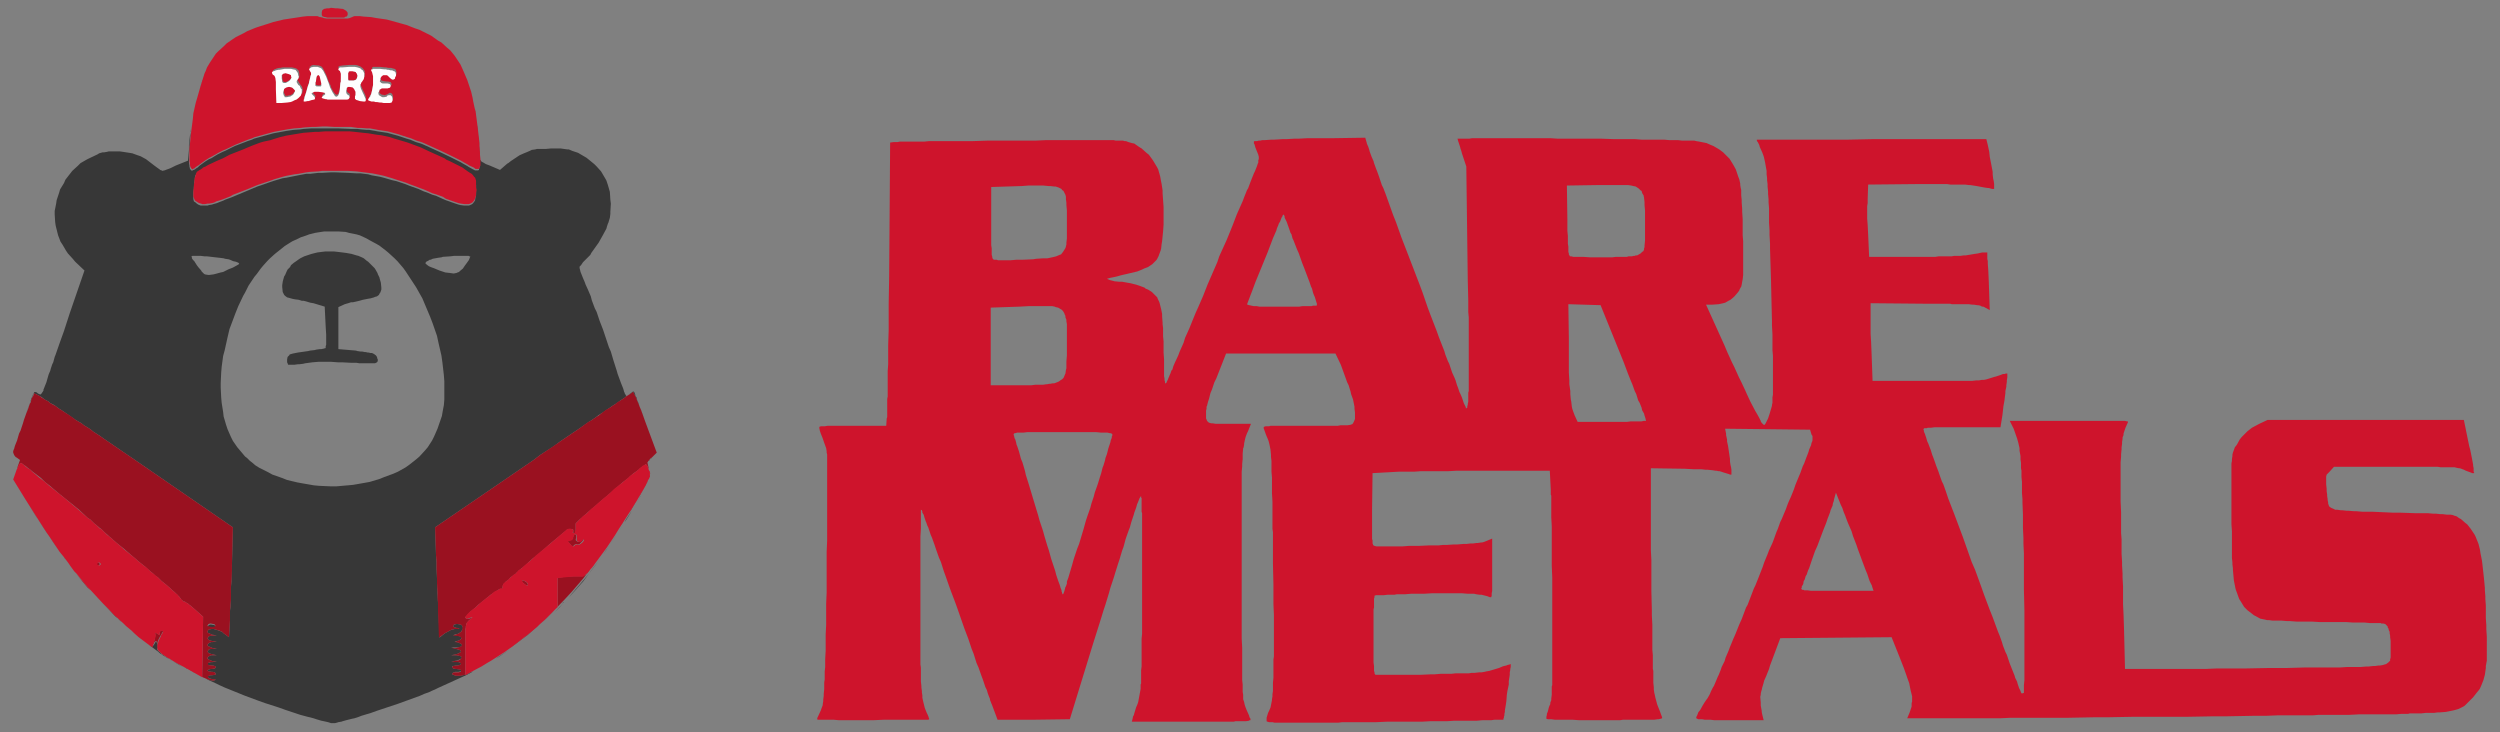 <svg height="150" viewBox="0 0 512 150" width="512" xmlns="http://www.w3.org/2000/svg"><rect x="0" y="0" width="512" height="150" fill="#808080" stroke="none"/><g fill-rule="evenodd"><path d="m97.7 25.7.2 2.1.1.5.1 1v.5l.1 1.3.1.7v.8.1l.2.2v.1l.3.2.2.1.5.3.8.3 2.1.9 1.5-1.3.2-.1.5-.4.3-.2.6-.4.3-.2.6-.4.9-.4.5-.2.7-.3.4-.2.7-.1.4-.1h.9.9l1.1-.1h1.9l1.4.2h.3l.7.3 1.2.4.5.3 1.2.7.5.4 1.1.9.5.5.9 1 1 1.7.1.2.3.9.2.7.2.7.1 1.6.1.8-.1 1.7v.4l-.1.8-.3 1-.1.2-.2.6-.1.4-.7 1.3-.9 1.6-.5.7-1 1.4-.2.4-.5.5-.7.7-.3.3-.4.6-.1.1-.2.2v.3l.1.4.1.4.6 1.5.1.2.2.5.1.3.5 1.1.6 1.4.2.8.6 1.6.4.8.6 1.8.7 1.8 1.2 3.6.4.9.5 1.7.7 2.2.2.7.7 1.9.4 1 .1.3.1.4.1.2.1.3.1.1.1.2.1.1h.1l.3-.2.5-.4.2-.1.2-.2h.2l.1.1.1.3.1.2v.2l.2.3.1.2.1.5.1.2.2.5.2.6.3.7-.3-.7-.1-.3-.3-.6-.1-.3-.2-.6-.1-.2-.2-.4-.1-.1-.1-.3-.1-.2-.1.1-.2.1-.2.1-.3.2-.2.1-.5.3-.2.2-.6.4-.3.2-.7.5-.3.2-.8.5-.4.3-.9.6-.4.3-1 .6-.5.4-1 .7-.5.3-2.3 1.6-1.2.8-2.5 1.7-1.2.9-2.8 1.8-1.3 1-20.2 13.8.2 5.8.1 1.3v.9.4l.1 2 .1 3.1.1 1.9v.4l.1.9v.3l.2 5.6 1.1-.9 1.1-.6.4-.2h.2l.4-.1h.1.6l.2-.1h-.1l-.3-.1h-.2l-.6-.2-.1-.2.1-.2.2-.1.4-.1h.2l.6.1.2.1.1.1.1.2.1.1v.4l-.1.2-.1.1-.2.3-.4.3-.2.1-.3.1h-.2l-.5.2h-.2.1.1.3.2l.8.2.3.1.1.3-.1.2-.3.2-.2.1-.8.2.8.2.6.3.1.2v.1l-.1.2-.7.2h-.3-1.1l1 .3.7.2.3.2v.1l-.1.2-.2.1-.4.2-.3.1-1 .2h1.1l.5.1h.2l.1.1.2.1.1.1v.1l-.2.2-.2.1-.4.2-.4.1-1 .2h1.1l.4.1.3.1.3.2v.1l-.2.1-.2.1-.4.1h-.3l-.6.1-.2.1v.1l.2.3.4.1h.2l.7.1.3.1.1.1v.1l-.1.1h-.1l-.4.1h-.7l-.3.1-.3.2v.1l.1.2h.2l.4.2h.4.6l.9-.2.3-.1.5-.2.3-.2.6-.2-.7.4-1 .5-2.2 1-3.3 1.5-.4.2-.9.4-.4.2-1.1.4-.9.4-2.2.8-2.2.8-4.5 1.5-1.1.4-2 .6-.5.2-.9.3-.5.1-.8.2-.4.1-.7.2-.3.1-.6.1-.3.1-.4.1h-.5-.2-.1l-.6-.2-.9-.2-.5-.1-1-.3-.6-.2-1.2-.3-1.5-.4-3-1-1.4-.5-2.8-.9-1.4-.5-2.7-1-3.7-1.5-.5-.2-1.1-.5-.6-.3-1.3-.6-.7-.3h.2l.2.1.4.1.5.1h.1l.3-.1.1-.1v-.1h-.2-.4l-.7-.2-.2-.2v-.1-.1l.1-.1.4-.1h.3l.6-.1.2-.1v-.1l-.2-.3-.4-.1h-.2l-.6-.1-.3-.1v-.1l.3-.2.4-.1h.2l.6-.1.2-.2v-.1l-.2-.2-.4-.1h-.2l-.7-.1-.2-.1v-.1l.1-.2.6-.2h.3l.9-.1-.9-.1-.7-.3-.2-.1v-.1l-.1-.1v-.1l.3-.3.4-.2h.3.9l-.9-.2-.7-.2-.2-.2-.1-.2.3-.4.4-.1h.3l.9-.1-.9-.1-.7-.3-.2-.1v-.1l-.1-.1v-.1l.3-.3.4-.2h.3l.9-.1-.9-.1-.7-.2-.2-.2-.1-.2.3-.4.4-.1h.3l.9-.1-.9-.1-.7-.3-.2-.1v-.1l-.1-.1v-.1l.1-.2.2-.2h.1l.5-.1h.3l.7.2.3.1.8.3.3.3 1.1.8.2-3.5v-.8-.7-.4l.1-.9v-.4-1-.5l.1-2.1.1-1.1v-2.2l.1-1.1.2-7.8-20.2-13.9-2.5-1.7-1.6-1.1-2.2-1.5-.7-.5-1.4-.9-.6-.5-1.3-.8-.5-.4-1.2-.7-2.9-2-.5-.3-.8-.6-.3-.2-.8-.4-.3-.3-.6-.3-.3-.2-.5-.4-.2-.1-.4-.2-.2-.1-.3-.2h-.1l-.2-.1h-.1l-.1-.1v.1l-.1.2-.1.3-.1.2-.1.4-.1.2-.2.5-.1.3-.5 1.2-.2.7.3-.9.3-.7.3-1 .1-.3.2-.5.2-.5.1-.2.1-.1v-.1h.1.1.2l.4.3.2.1.3.1.1-.1.1-.1.2-.3.2-.3v-.2l.2-.5.4-1 .4-1.4.1-.3.3-.7.1-.4.3-.9.2-.4.3-1.1.2-.5.8-2.3.9-2.5 1.2-3.7 3-8.7-1.9-1.8-.5-.6-1-1.1-.4-.6-.7-1.2-.4-.6-.5-1.3-.5-2-.1-.7-.1-1.6v-.7l.3-1.5.1-.7.5-1.5.2-.7.8-1.3.3-.7 1.4-1.8 1.2-1.1.5-.5 1.4-.8 2.1-1 .3-.2.7-.2h.3l.6-.1.4-.1h.7 1.5l.7.1 1.3.2.6.1 1.1.4.6.2 1.1.6 1.7 1.3.4.3.7.5.1.1.3.1.2.1.3-.1h.1l.5-.2.3-.1.5-.2 1-.5 2.5-1 .2-2.2v-1l.2-1.9.2-.9v-.5l-.1 1.3-.2 2.2v1l-.1.9v1.5l.1.6v.2l.1.4v.1l.2.2.1.1.1.1.3-.2h.1l.2-.1.4-.3.2-.1.4-.4 1.1-.8.8-.5.5-.2.8-.5.5-.3 1-.5.5-.2 2-1 2.1-.8.5-.2.9-.3.4-.2 4-1.1 2.7-.5 1.4-.2 1.4-.1.7-.1 1.5-.1h.8 1.5 3.4l2.4.1h1.4l.7.1 1.2.1h.5l1.2.2.5.1 2 .3 1.1.3 1.1.3.6.2 1.2.4.7.2 1.2.5 1 .3.5.2 2.2 1 1.1.5 2.3 1.1 1 .5 1 .5.5.3.9.5.3.2.9.5.4.2h.1.4.1l.2-.1v-.2l.1-.3.1-.4v-1.8l-.1-.6-.1-1.2v-.7l-.3-2.6-.2-1.4m33.9 59.1.5 1.2-.6-1.5zm-.1-.2-.1-.5v.1zm-99.4 46.9v.1l.1.1.1.1.1.5v.4l-.1.1v.3l.1.2.3.3.2.1.3.4.3.1.5.4.4.2.7.5.2.1-.3-.2-.9-.5-1.1-.7-.6-.5-1.2-.9-.5-.4.2.1.1.1.3.1.1-.1.2-.2.3-.5.1-.2zm3.2 3.9.2.1 1.1.6.6.4.5.2-.7-.3-.5-.3-1-.6zm68.9-2.1-1.9 1.3-.7.4 3.2-2.1zm-60.3-5.2.2.1.1.1v.2.1h-.1l-.3.1h-.2l-.6-.1-.3-.1v-.2l.2-.2.3-.1h.1zm-22.7-4.4 2.5 2.5.6.6.9.9-.2-.2-.3-.4-.9-.7-2.7-2.8-1.3-1.4zm94.4-.3-.3.3.1-.2zm-.9 1.1-1 1 1.7-1.8zm8-9.5-.8 1-1.5 2-.8 1.1-1.6 1.8-.8.9-.6.7.7-.9 2.5-2.9 1.3-1.6 2.2-2.9zm-113-5.8.9 1.3 1.4 2.1-.9-1.3-2.1-3.2-1.5-2.2-2.2-3.6 2.6 4.2zm2.4 3.4 1.1 1.5-.7-1zm1.2 1.8.3.4-.4-.5v-.1zm114.3-6.7-.8 1.3.5-.8zm-1.1 1.7-.3.4.3-.4.2-.4zm-2.3 3.4-.5.8 1-1.5.3-.4zm.8-1.2 1.3-1.9-.4.6zm3.9-5.9-.9 1.4.3-.6 1.2-1.8zm2.3-3.9-.7 1.2.9-1.5zm-64.7-54.3-1.3.2-.6.1-1.2.3-.5.2-1.2.4-.6.3-1.1.5-.5.3-1.1.7-.5.4-1 .8-.5.4-1 .9-.5.5-.9 1-.5.6-.8 1.1-.5.6-.8 1.2-.4.6-.7 1.4-.4.7-1 2.1-.6 1.5-.3.8-.6 1.6-.3.8-.4 1.7-.6 2.7-.3 1.1-.3 2.2-.1 1.2-.1 2.1v1l.1 2 .1 1.1.3 1.9.1.9.5 1.7.3.9.7 1.6.4.8.9 1.3 1.6 1.9.4.3.6.6.4.3.7.6.8.5 1.8.9.9.5 2 .7 1 .4 2.1.5 1.1.2 2.3.4 1.1.1 2.3.1h1.2l2.3-.2 1.1-.1 2.3-.4 1.1-.2 2-.6 1-.4 1.9-.7.9-.4 1.6-.9.7-.5 1.4-1.1.7-.6 1.1-1.2.6-.7.9-1.4.4-.8.7-1.6.9-2.6.1-.6.2-1.1.1-.5.1-1.2v-.6-1.2-.7-1.2l-.1-1.3-.3-2.6-.2-1.4-.6-2.6-.3-1.4-.9-2.6-.5-1.3-1.6-3.8-1.3-2.3-2.1-3.2-.5-.7-1.2-1.4-.6-.6-1.2-1.1-.6-.5-1.3-1-.7-.4-1.3-.7-.7-.4-1.3-.6-.7-.2-1.5-.3-.7-.2-1.5-.1h-2.3zm66.4 47 .2-.1.3-.4.3-.2zm-63.5-42.8 1.6.2 1.1.2 1 .3.4.1.7.3.4.2.6.5.3.2.5.5.3.3.5.5.2.3.4.7.1.3.3.6.1.4.2.7.1 1v.4l-.2.6-.1.1-.1.2-.1.2-.4.3-.4.1-.2.1-.7.2-.6.1-1 .2-.7.2-1.3.3h-.4l-.6.2-.7.2-1.3.6v8.6l3.6.3.3.1.7.1h.3l.5.1h.2l.4.1h.2l.4.1h.3l.4.2.4.3.2.3.1.4.1.2-.1.4-.1.1-.4.2h-.9-.9-.4-1l-.6-.1h-1.1l-1.9-.1h-.8l-1.4-.1h-2-.6l-1.2.1-1.5.2-.4.1-.8.1h-.3l-.7.1h-.3-.5-.3-.2l-.1-.3-.1-.2v-.6l.1-.5.4-.4v-.1l.7-.2 1-.2.7-.1 1.4-.2.4-.1.9-.1.4-.1.7-.1h.3l.5-.1.3-.1h.1v-.2-.2l.1-.3v-2.1l-.1-1.6-.2-4.1-2.3-.7-.6-.1-1.4-.4h-.4l-.6-.2-.8-.1-.5-.1-.7-.2-.4-.1-.4-.3-.2-.2-.3-.6-.1-1v-.4l.1-.7.1-.4.2-.7.2-.3.3-.7.2-.4.5-.5.2-.4.6-.5.3-.2.7-.5.3-.2.8-.4 1.2-.4.3-.1.8-.2.4-.1.8-.1.8-.1h1.8zm-29.9.8-.2.1.1.2v.2l.2.3.3.3.5.8.3.4.6.7.1.2.2.2.3.3.2.1.6.1h.3l.8-.1.4-.1 1.1-.3.5-.1 1.2-.6.3-.1.5-.2.9-.5.2-.1.2-.2-.1-.1-.1-.1-.5-.2-.5-.1-.7-.3-.3-.1-.7-.1-.3-.1-.8-.1-.9-.1-1.7-.2h-.5l-.8-.1h-.4zm55.1 0h-1.5l-.8.1-1.5.1-.3.1-.7.1-1.1.2-.4.2h-.2l-.3.2-.2.1-.2.1-.2.3.2.2.1.1.4.3.2.1.5.2.3.1 1.2.5 1.2.4.9.1.7.1h.2l.5-.1.2-.1.3-.1.2-.2.6-.5.4-.6.3-.4.5-.7.1-.2.1-.3.1-.2v-.1h-.2l-.1-.1h-.5-.3zm-27.9-25.2-1.4.1h-.6l-2.5.2-1.2.2-2.5.5-1.2.3-1.9.5-1.3.3-.7.3-1.6.5-1.3.5-.6.3-2.8 1.2-2.7 1.2-.6.3-1.1.6-.5.2-.5.3-.2.1-.4.2-.1.1-.3.2-.3.2-.3.5-.1.4v.3l-.1.6v.3l-.1.7v.3l-.1.8v1.4l.1.4.1.1.3.2.2.2.3.2.5.2h.2.4.3.5l.3-.1.6-.1.3-.1.7-.2.5-.2.8-.3.4-.2 1.1-.4.5-.2 3.1-1.3 1.9-.8.9-.3 1.7-.6.9-.3 1.7-.5.7-.1 2.5-.5 1.6-.3h.8l1.7-.2h.8l1.7-.1h1l2.6.1 1.7.1h.8l1.6.2.7.2 1.7.3.8.2 1.7.5.9.2 1.8.6 1 .4 1.7.6 1.1.5.6.2 1.2.5.7.2 1.3.6.7.3 1.7.6.9.3.4.1.8.1h.9l.3-.1.4-.2.2-.2.3-.4.1-.2.1-.7.1-.3v-.8-.5-.8l-.1-.5-.2-.6-.1-.3-.3-.3-.2-.2-.5-.4-.3-.2-.7-.4-.4-.3-1.1-.5-.5-.4-.7-.3-.3-.1-.7-.4-.4-.2-2.9-1.4-1.9-.8-.9-.4-1.9-.7-.9-.3-1.8-.5-.8-.2-1.8-.5-1-.1-1.7-.3-1-.1-1.9-.2h-.9l-1.9-.1zm30.6-4.7.1.3v.3l-.1-.6-.1-.5zm.1.7v.1l.2 1.4-.1-.7v-.4zm-56.4-4.8-.2.5.2-.5.2-.6.1-.4zm1.4-3.8-.1.2-.4 1 .1-.2.1-.4zm-.6 1.5-.2.4-.3.8zm.1-.1v-.2l-.1.3zm53.6.2v.2l-.3-.8zm-5.8-7.4.7.5-.6-.4-.8-.5zm.8.5.1.1 1.2 1 .1.1-.3-.2zm1.8 1.4 1 1.2 1.1 1.7.2.3-1.2-1.8-1-1.2-.5-.4zm-3.8-2.9-.2-.1m-85.3 85.2v.1z" fill="#373737"/><path d="m7.1 80.6.2.1h.1l.3.2.2.1.4.2.2.2.5.3.3.2.6.3.3.3.7.4.4.2.8.6.5.3.9.6.5.3 1 .7.5.4 1.2.7.5.4 1.3.8.6.5 1.4.9.7.5 2.2 1.5 1.6 1.1 2.5 1.7 20.2 13.9-.2 7.8v1.1l-.1 2.2-.1 1.1v2.1.5l-.1 1v.4l-.1.9v.4.7.8l-.2 3.5-1.1-.8-.3-.3-.7-.3-.4-.1-.7-.2h-.3l-.5.1h-.1l-.2.2-.1.2v.1l.1.2.2.1.7.3.9.1-.9.1h-.3l-.4.1-.3.4.1.2.2.2.7.2.9.1-.9.1h-.3l-.4.2-.3.3v.1l.1.2.2.1.7.3.9.1-.9.1h-.3l-.4.1-.3.4.1.2.2.2.7.2.9.2h-.9-.3l-.4.2-.3.3v.1l.1.2.2.1.7.3.9.1-.9.1h-.3l-.4.1-.2.1v.2.1l.1.1.7.1h.2l.4.1.2.2v.1l-.2.2-.6.1h-.2l-.4.1-.3.2v.1l.3.1.6.1h.2l.4.1.2.3v.1l-.2.1-.6.1h-.3l-.3.1-.2.1v.1.1l.2.2.7.2h.2.2.2v.1l-.1.1-.3.1h-.1l-.5-.1h-.1l-.3-.1-.2-.1-.3-.1-.2-.1-.5-.2-.1-.1.2-12.3-1.8-1.6-.7-.6-.4-.3-.2-.2-.4-.2-.1-.1-.2-.1h-.2-.1v-.1l-.4-.3-.1-.2-.2-.3-.3-.3-.5-.5-.2-.2-.6-.5-.3-.3-.8-.7-.5-.4-.5-.4-.3-.3-.5-.5-.4-.2-.6-.6-.4-.3-.7-.6-.4-.4-.9-.7-.5-.4-.9-.8-.5-.4-1.6-1.4-1-.8-.5-.4-.8-.7-.3-.3-.3-.2-.1-.1-.2-.2-.1-.1-.7-.6-.6-.6-.4-.3-.7-.6-.4-.3-.8-.8-.5-.3-1.8-1.7-3.1-2.5-1-.8-2-1.7-.9-.7-.8-.8-1.3-1-.3-.2-.7-.6-.3-.2-.6-.5-.2-.1-.4-.3-.1-.1-.2-.1-.2.1-.1.2-.1.2-.3.5-.1.1.6-1.7-.7-.5-.2-.1-.3-.4-.2-.5v-.2-.1l.1-.3.1-.2.1-.4.1-.3.2-.5.2-.5.4-1.4.3-.6.5-1.5.2-.7.5-1.4.3-.7.4-1.2.2-.3.1-.5.1-.3.2-.4.1-.1.1-.3.1-.3m-3.5 15.4-.1.3-.1.3.1-.3zm126.3-15.5v.1l.1.3.1.1.2.4.1.2.2.6.1.2.3.7.1.3.3.7.9 2.5 2.3 6.2-1 1-.3.2-.3.4-.1.1-.2.3v.1l.1.4.2.9.1.2-.4-.8-.1-.2-.1-.1-.1-.1h-.1l-.2.2-.3.2-.2.1-.5.4-.2.2-.7.5-.3.2-.7.6-.4.4-.8.6-.4.3-1.7 1.5-2.6 2.2-.8.7-.8.7-1.2 1-.3.3-.6.5-.3.3-.5.4-.2.2-.4.4-.2.2v1.2.5l-.2.3h-.1l-.2-.1v-.1-.1-.4l-.2-.1h-.1l-.4-.1-.2.1-.4.1-.1.1-3.5 2.9-1.1 1-.6.5-1 .9-.6.4-.9.8-.4.4-.8.7-.3.2-.6.5-.1.2-.2.1-.1.1-.2.2-.2.2-.2.1-.7.5-.3.4-.6.4-.3.4-.1.1-.2.2v.2l-.1.2v.1l.1.3h-.2-.2-.1l-.2.1h-.1l-.6.4-.3.2-.8.5-1.7 1.4-.9.7-.4.4-.8.7-.4.3-.5.6-.4.4-.1.1v.1l.2.2h.4.2l.7-.2-.8.6-.4.5-.1.2v.1l-.1.4v.2l-.1.4v.2.6 1.7 1 5.8h-.1l-.4.1-.4.1h-.7-.4l-.4-.2h-.2l-.1-.2v-.1l.2-.1.1-.1h.2.5.3l.4-.1h.1v-.1-.2-.1l-.4-.1-.6-.1h-.2l-.4-.1-.2-.2v-.1l.2-.2.6-.1h.3l.4-.1.2-.1.1-.1v-.1l-.2-.2-.3-.1h-.4-1.1l1-.3h.4l.4-.2.2-.2.1-.2v-.2l-.2-.1-.3-.1-.5-.1h-1.1l1-.2.3-.1.4-.2.2-.1.1-.2v-.1l-.3-.2-.7-.2-1-.2h1.1l.3-.1.6-.2.2-.2v-.1l-.1-.2-.6-.3-.8-.1.8-.3.2-.1.3-.2.1-.1-.1-.3-.4-.2-.7-.1h-.2l-.3-.1h-.1-.1.2l.4-.1.3-.1.3-.1.2-.1.4-.3.2-.2v-.1l.1-.3v-.5l-.1-.2-.1-.1-.2-.1-.6-.1h-.2l-.5.1-.1.1-.1.2v.1l.1.1.6.2h.2l.3.1h.1v.1h-.2-.6-.2l-.3.1h-.2l-.4.2-1.1.6-1.2.9-.2-5.5v-.4-.9-.4l-.1-.9v-1l-.1-2v-1l-.1-2.1v-.4-1l-.1-1.2-.2-5.8 20.2-13.8 1.3-1 2.7-1.8 1.3-.9 2.5-1.7 1.2-.8 2.2-1.6.6-.3 1-.7.5-.3.9-.7.5-.4.9-.5.4-.3.8-.5.3-.3.7-.4.3-.2.6-.4.2-.2.5-.3.2-.1.3-.2.1-.1.3-.2zm-92 56.2.9.5-.5-.2-.9-.6zm2.1 1.2-.3-.2-.3-.1zm-.6-.4-.6-.3h.2zm-7-4.5.1.2.2.2.1.2-.4-.5-.1-.2v-.2l.1-.1v-.1zm77-4-1.3 1.2-2.7 2-.9.6.4-.3 2.7-2 1.3-1.1.9-.8zm-76 .2.1.1v.1l-.2.3-.2.4-.2.3-.4.8-.2.7v.1l-.1-.3v-.2l-.1-.1h-.1l-.2.1-.3.5-.1.2h-.1l.4-.9.2-1v-.3-.2l-.1-.1.1-.1.2.1.1.1.3.2.2.1h.1v-.1-.1-.2l.1-.3.1-.2h.1zm9.7-1.4-.3.1-.2.3v.1l.3.1.6.1h.2l.4-.1.1-.1v-.1l-.1-.2-.3-.1-.5-.1zm76.5-9.3-2.5 2.9-1.3 1.4-2.5 2.6-1.3 1.3-1.1 1 .8-.8 2.6-2.5v-6l1.8-.2 1.5-.1h1.9l.3-.2.2-.1.4-.4.3-.3.1-.2zm-104.3-1.5.4.6 1.4 1.6 1 1.2.5.6-.6-.6-1-1.2-1.3-1.6zm91.9 2h.2l.4.3.3.2v.1l.1.2v.1l-.2.1-.4-.2-.2-.2-.2-.1-.2-.3-.1-.1.1-.1zm-86.8-3.6.1.1v.1.2h-.1l-.1.1h-.1l-.2-.1-.1-.1v-.1l.1-.2.1-.1h.1zm102.8-1.8-.9 1.2 1.7-2.4zm-5.1-3.9v.4l-.1.6.2.2.1.1.3.1.1-.1.3-.1.2-.1.3-.2.1-.1v.1l-.1.1-.1.2-.1.1-.5.5-.3.1-.4-.1-.2.1-.2.1-.1.1-.1.2h-.2l-.2-.1v-.1l-.2-.2-.1-.1-.3-.3-.1-.2v-.1l.2-.1h.1l.4-.2.2-.2.1-.2.2-.5.2-.2h.1zm9.4-2.4-.3.4.6-1zm5.7-9.7-.1.2-.1.3-.1.2.2-.5v-.1l.1-.3zm-.5 1.2-.3.4-.5.9.4-.8.3-.5.2-.2v-.1zm-.8 1.4-.5.8-.8 1.4-.5.8-.8 1.4-.3.4 1-1.7 1.3-2zm1.4-3.2v.1l-.1-.2zm-104.3 33.7-.4-.3m-23.4-28.4 2.6 4.2 1.8 2.7.9 1.4.7 1-.7-1-.9-1.4-1.8-2.7-2.6-4.2-2.3-3.9" fill="#9a1120"/><path d="m279.9 29.2v.1l.2.5.1.2.2.6.1.4.4 1.1.4.9.1.4.4 1.1.2.5.4 1.1.2.6.4 1.2.3.6.5 1.3.5 1.4 1 2.8.6 1.5 1.1 3.1 1.2 3.1 2.5 6.5.6 1.6 1.1 3.2.6 1.6 1.2 3.1.5 1.4 1.1 2.8.2.7.5 1.3.3.6.4 1.2.2.6.5 1.1.2.5.3 1 .2.5.3.9.2.4.3.7.1.3.2.6.1.3.2.4.1.2.1.2v.2h.1.1v-.1h.1v-.2-.1l.1-.3v-.2l.1-.4v-.2-.6-1.1l.1-.3v-1.4-1.1-9.4-1-2.2l-.1-1.1v-2.4l-.1-4-.3-23.4-.9-2.7-.1-.4-.2-.6-.1-.4-.2-.6-.1-.3-.1-.3-.1-.4h.3.2.2.5 1.2l.6-.1h16l1.5.1h2.9 1.5 3 1.5l2.8.1h1.5 2.7l1.3.1h2.4 2.2l1.1.1h1.8l.8.1h1.1.3.5.3.3l.4.1.6.1 1 .2.5.1.9.4.5.2 1.2.7.8.6 1 1 .3.3.5.8.3.5.5.9.5 1.5.2.5.2.9v.3l.1.6.1.4v.7.4l.1 1v.5l.1 1.3v.6l.1 1.5v2.7.6l.1 1.2v.6 1 1.4.5 2.2.6.6l-.1.9-.1.5-.1.6-.1.4-.3.5-.1.3-.3.4-.6.7-.3.3-.6.5-.4.2-.7.4-.4.1-.9.2-1.4.1h-1.2l3.8 8.4.5 1.2 1 2.2.5 1 .9 2 .5 1 .8 1.7.4.9.7 1.5 1 1.9.3.5.5.9.1.2.2.4v.1l.2.3.1.1.1.1.1.1.1.1h.1.1l.2-.3.1-.2.4-.8.3-.9.5-1.7v-.2l.1-.4v-.2-.6-.3l.1-.6v-1.1-.4-4-1.8-.6l-.1-1.2v-.7-1.6-.9l-.1-1.8v-.9l-.1-4.1-.1-4.4-.2-6.4v-1l-.1-1.8v-.9l-.1-1.6v-.8-1.4-.7l-.1-1.3v-.6l-.1-1.1v-.5l-.1-1v-.5l-.1-.8v-.4l-.1-.8v-.7l-.2-1.1-.1-.6-.2-.9-.1-.4-.3-.8-.5-1.1-.1-.4-.3-.6-.1-.1-.1-.2v-.2h1.3.5 4 1.1 11.8l4.8-.1h23.5l.2.8.1.4.3 1.4.1 1 .2 1 .4 2.1v.5l.1.9.1.4.1.7v.3.4.2.1h-.1-.3l-.7-.2h-.2l-.7-.1-1.6-.3-1.3-.2h-.3l-.8-.1h-.4-1-1.6l-.6-.1h-6.3l-9.9.1-.1 2.9v.9l-.1.6v2.6l.1 1.3.1 2 .2 4.5h13.6l.6-.1h1.2.5 1l.5-.1h.9.4l.7-.1h.4l.6-.1 1.2-.2.7-.1.4-.1.5-.1h.3.4.3v.5.1.5.2l.1.5v.5l.1 1.4.1 2.2.2 5.9-1.3-.7h-.2l-.3-.1-.1-.1-.5-.1h-.2l-.6-.1h-.3l-.8-.1h-.4-1.1-.6-1.4l-.3-.1h-1.3-.9-1.5-1.7l-10.9-.1v4.2 1.4.7l.1 1.6.1 2.4.2 5.6h18.8.4 1.2l.9-.1h.5l.6-.1h.4l.5-.1 1.6-.5.4-.1.6-.2.3-.1.5-.2h.3l.3-.1h.3v.8l-.1.6v.3l-.1.7v.3l-.2.9v.4l-.2 1.6-.2 1.1-.2 1.8-.4 2.5h-12.2-.9-.4l-.7.1h-.2-.5l-.2.1h-.4-.1l-.1.1-.1.1.1.2v.2l.1.3.1.2.2.6.1.3.2.7.2.4.3.8.2.5.3 1 .2.5.4 1.1.2.6.5 1.3.2.6.5 1.4.3.6.5 1.4.5 1.5 1.2 3.1.6 1.6 1.2 3.2.6 1.7 1.2 3.4.7 1.6 1.2 3.3.6 1.7 1.2 3.2.6 1.5 1.1 3 .3.7.5 1.4.2.7.5 1.3.3.6.4 1.2.2.6.4 1 .2.5.4 1 .1.4.4.8.1.4.2.6.1.3.2.4.1.2.1.3.1.2h.1.1l.3-.1v-.2-.2-.2-.6-.4l.1-1v-14.2l-.1-4.2v-2.2-4.3-1l-.1-2.1v-1.1l-.1-2v-.9-1.9l-.1-2.5v-.7l-.1-1.2v-.7-1.1-.5l-.1-1v-.5-.8l-.1-.5v-.8-.3l-.1-.7v-.7l-.2-1.1v-.5l-.2-.9-.1-.4-.2-.7-.7-2-.8-1.6h19.5 1.1 2 .7.3l.4.1h.2v.1.1l-.1.2-.4.9-.1.3-.3.9v.3l-.2.5v.3l-.1.6v.4l-.1.7v.4l-.1 1v.5l-.1 1.2v8l.1 2.2v1.1 2.5.7l.1 1.3v.8 1.4.8l.1 1.6v.7l.1 1.7v.8l.1 1.8v.9 1.9.9l.1 2 .1 3.1.2 8.1h16.5l2.3-.1h1.1 2.4 2.4l5-.1h1.2 2.4l3.5-.1h3.4 1 1.9.9l1.5-.1h.8 1.4.6l1.1-.1h.5l.9-.1h.4l.7-.1h.3l.6-.1.3-.1.4-.1.1-.1.3-.2.1-.1.2-.2.1-.1v-.3l.1-.3v-.7-1.4-1.1-.3l-.1-.7v-.3l-.1-.5v-.3l-.2-.4v-.2l-.2-.3v-.2l-.2-.2-.1-.1-.2-.2-.4-.1h-.4l-.1-.1h-.6-.4-.8-.5l-1-.1h-.5-1.3-.6l-1.4-.1h-.6-1.5-3.3l-1.7-.1h-.8-1.5-.8l-1.3-.1h-.6l-1.2-.1h-.5-.9-.4l-.7-.1h-.4l-.4-.1-.5-.1-.5-.1-.9-.5-.4-.2-.9-.7-.4-.3-.7-.7-.8-1.3-.2-.3-.3-.8-.1-.3-.3-.8-.1-.4-.2-1-.1-.5-.1-1.1-.1-1.1v-.3l-.1-.8v-.4l-.1-.9v-.4-1-.5-1.1-2.5l-.1-1.4v-5.1-1.1-5.6-.5-.2l.1-.5v-.4l.1-.6v-.3l.1-.4.4-1.1.4-.5.6-1.1.4-.5.8-.8.4-.4.9-.7 1.5-.8 1.7-.8h40.2l1.1 5.4.2.7.4 2 .2 1.1v.2l.1.5v.2.3.2l.1.2v.1h-.4l-.2-.1-1.1-.4-.4-.2-.8-.3h-.2l-.5-.1-.4-.1h-.8-.2-.5-1.3l-.7-.1h-4.4-.6-16.2l-1 1.1-.5.5-.1.4v.1 1.5l.1.9v.5l.1.7v.3l.1.6v.2l.1.5v.2l.1.3.1.3.4.3.7.3.1.1h.3.2l.7.1h.3l.9.1h.4l1.1.1h.5l1.2.1h.7 1.3l4.4.2h1.5l2.9.1h.7 1.2.7l1.1.1h.6l.9.1h.5l.8.1h.3.5l.5.1.2.1.4.1.2.1.4.3.4.2.9.8.4.3.7.9.8 1.2.2.4.4 1 .2.5.3 1.2.1.7.3 1.5.1.8.2 1.8.1.9.2 2.1v.5l.1 1.2v.6l.1 1.3v.6 1.4.6l.1 1.5v.8l.1 1.5v4.9l-.2 1.1v.4l-.2 1.4-.3 1.1-.4 1-.3.7-.2.3-.5.6-.7.9-.4.4-.5.5-.3.3-.5.5-.3.2-.6.3-.4.2-.7.2-.4.1-1 .2-.5.1-1.3.1h-.4l-.7.1h-.4-.8-.5l-.9.1h-1.6-.8l-.3.1h-1.4l-1.1.1h-2.6-1.6-.8-1.7-.9l-1.9.1h-3.1-1-2.2l-1.2.1h-2.3-1.2-2.4-1.3l-2.5.1h-2.6l-5.3.1h-2.7l-5.5.1h-2.7-5.5-2.8l-5.4.1h-2.7l-5.2.1h-1.2-2.5-3.6-1.2-3.3l-2.1.1h-1-2-6-1.5-8.6l.5-1.2.3-.9.1-.3v-.7l.1-.3v-1.1l-.2-.8-.1-.4-.2-1-.1-.5-.4-1.1-.2-.6-.5-1.4-.9-2.3-1.6-4-22.8.2-2.1 5.6-.2.7-.4 1-.2.5-.4.9-.1.4-.2.7-.1.3-.1.5-.1.3-.1.5v.2l-.1.4.1 1.2v.6l.2 1.1v.2l.1.5.1.4.2.8h-10.1l-.8-.1h-.3-.6-.3l-.5-.1h-.3-.3-.2l-.2-.1-.2-.1v-.3l.1-.1.2-.5.1-.3.4-.5.5-.9.3-.5.4-.6.3-.4.4-.7.1-.2.2-.5.1-.2.3-.6.2-.3.3-.7.5-1.2.2-.4.4-1 .2-.6.6-1.2.2-.7.6-1.4.3-.8.7-1.7.4-.9.8-2 .5-1.1.9-2.4.3-.5.5-1.3.8-2.1.3-.6.6-1.5.9-2.3.3-.9.7-1.7.3-.8.7-1.5.3-.8.5-1.4.3-.7.5-1.4.3-.6.5-1.2.3-.7.4-1.1.2-.5.5-1.1.2-.5.4-1 .3-.9.7-1.7.3-.7.5-1.4.3-.6.4-1.1.2-.5.3-.8.1-.4.3-.7.1-.2.1-.5.1-.2.1-.3v-.2-.2-.2-.3l-.2-.3-.3-1-8.7-.1-8.7-.1.2 1v.3l.2.9v.4l.2.9.4 2.7v.5l.1.7.1.4.1.6v.3.4.3h-.3l-.2-.1-1-.3-.3-.1-.6-.2h-.2l-.5-.1h-.2l-.6-.1-1-.1h-.4l-.9-.1h-.5-1.1l-1.8-.1-6.9-.1v11.5.8 4.5l.1 2v4.2 2.1l.1 4.1v1l.1 1.9v2.5.7 1.3.6l.1 1.1v.5 1 1.3l.1.4v.8.3.7.6l.1 1v.4l.1.7.1.4.1.5.4 1.5.2.5.4 1 .1.3.3.8v.2l-.3.1-.4.1h-.2l-.7.1h-.2-.5-.8-.3-4.6l-.6.1h-8.4l-1.4-.1h-.6-1.1-.6-.9-.4l-.7-.1h-.4-.3l-.3-.1v-.4l.1-.4v-.2l.2-.5.2-.8.1-.3.2-.4v-.3l.2-.5v-.3l.1-.8v-.2-.6-.9l.1-.3v-1.2-.9-16-2.6-1.3l-.1-2.5v-1.3-2.3-1.2-2.2-1l-.1-1.9v-.5-.9-1.4-.7-.9l-.1-.2v-.5-.5l-.2-3.9h-12.7-1.8-3.6-.9l-1.8.1h-.8-1.7-.8-1.6-.7l-1.4.1h-.6-1.1-1.4l-5.4.3-.1 7.3v6.2l.1.3v.4.2l.1.2v.1l.1.1.2.1.4.1h5.3l1.3-.1h.6 1.4l2.1-.1h.5 1 .5l.9-.1h.8l1.5-.1h.7l1.2-.1h.6l.9-.1h.5l.7-.1h.3l.6-.1h.2l.4-.1.5-.2 1.2-.5v9.8.7.2l-.1.5v.2.3.1l-.1.1v.1h-.3l-.5-.2-1.2-.3h-.4l-.7-.1-.4-.1h-.9-.4l-1.2-.1h-4.6-.5-1l-1.7.1h-.6-1.3-.7l-1.2.1h-.6-1.1l-.5.1h-1-.4l-.8.1h-.4-.6-.3-.3l-.3.1v.2.1l-.1.3v.3.5 1l-.1.4v.8.5.9 3.1 4.3.9.4l.1.7v.3.5.2l.1.3v.2l.1.2.1.1h.3 5.5 1.3 2.1l2.2-.1h.7l1.2-.1h.6 1 .6l.9-.1h1.2.5.6.4l.6-.1h.6l.9-.1h.5l.6-.1.4-.1.6-.1 2-.6.7-.3.3-.1.5-.1.2-.1.4-.1.3-.1v.6l-.1.4v.2l-.1.5v.5l-.2 1.3v.7l-.3 1.4-.1.7-.1 1.3-.1.7-.2 1.2v.3l-.1.4v.3l-.1.3v.2l-.1.2v.2h-.3-.4-1.1l-.7.1h-1.8l-1.1.1h-1.8-.6-1.5-.7l-1.5.1h-.8-1.7-.9l-1.8.1h-1-1.9-1.1-2-1.1l-2.2.1h-1.1-2.3-3.6l-.8.1h-2.2-1.3-2.4-1-5-.5-.7l-.4-.1h-.5-.2l-.3-.1h-.1l-.1-.1v-.7l.3-1 .2-.4.3-.7.1-.5.2-1v-.2l.1-.6v-.4l.1-.7v-.4-.8-.5l.1-1v-.5-1.2-2l.1-.7v-8.4l-.1-2.3v-3.9l-.1-4.3v-.9-1.5-.7-1.4-2l-.1-.7v-1.2-1.2-2.1-1l-.1-1.8v-1-1.5-.7l-.1-1.2v-.7-1-.5l-.1-.8v-.4l-.1-1.1-.1-.5-.1-.5-.2-.8-.2-.5-.3-.7-.5-1.4v-.2l.1-.1.3-.1h.2.5l.3-.1h.8.2 3.7.4 8.7l.5-.1h.4.7.3l.7-.1.2-.1h.1l.2-.2.1-.2.1-.2.2-.5v-.3-1l-.1-.8v-.4l-.2-1-.1-.5-.4-1.1-.1-.5-.4-1.3-.3-.6-.5-1.4-.8-2.2-1.1-2.3h-22.4l-2 5.1-.4.8-.5 1.5-.3.7-.3 1.2-.2.6-.2.8-.1.2v.4l-.1.4v1.2.4l.1.2.1.3.1.1.2.2.2.1.4.1h.3l.6.1h1.2 1.6 4.4l-.6 1.5-.2.4-.3.8-.1.4-.2.9v.2l-.1.6-.1.2-.1 1.1v.7.4l-.1 1v.5l-.1 1.1v2 .6 2.4 1.8 15.1.8 4.8 2.5 4.2l.1 1.9v3.1 1.3.6 1.1.5l.1.9v.4.7.4l.1.6v.2.5.2l.2.6.1.5.2.6.2.5.4.9.1.2.1.4.2.3v.3h-.2l-.1.1-.6.1h-.7-.2-.5-.8l-.3.1h-4.8-.5-15.6l.2-.8v-.1l.1-.3.1-.1.1-.4.4-1.3.1-.2.2-.5.1-.3.5-2.7v-.1-.2-.6l.1-.2v-.5-.3-.5-.3-1.1l.1-.8v-.8-1.8-3.1l.1-1v-2.3-2.3-17.7-.9-1.5l-.1-.3v-1-.6-.6-.3-.3l-.1-.1v-.2-.1l-.1.1-.2.3-.2.5-.2.5-.1.2-.2.7-.1.3-.3.8-.1.4-.3.9-.2.6-.3 1.1-.2.5-.5 1.4-.2.6-.4 1.5-.3.8-.5 1.7-.3.9-.6 1.9-.3 1-.7 2.1-.3 1.1-.7 2.3-.4 1.2-.8 2.6-1.3 4.1-4.8 15.6-7.4.1h-7.4l-1.2-3.2-.1-.2-.1-.3-.1-.2-.1-.5-.1-.2-.3-.8-.2-.7-.3-.6-.5-1.5-.3-.8-.6-1.7-.4-.9-.6-1.9-.4-1-.7-2.1-.8-2.1-1.5-4.3-.4-1.1-.8-2.1-.4-1.1-.7-2-.4-1.1-.6-1.9-.4-.9-.6-1.7-.3-.9-.5-1.4-.3-.7-.4-1.2-.1-.3-.2-.4-.1-.3-.1-.3-.1-.2-.1-.3-.1-.3-.1-.3-.1-.4-.1-.2-.2-.3v-.2l-.1-.3-.2-.1v.4.1 1.2.5 1.7l-.1 1.6v3.7 2.2 16.9 1.4 2l.1.6v1.1.5.9.4l.1.9v.3l.1.7v.3l.1.6v.5l.2.9.1.4.2.8.4 1 .2.4.2.5v.1l.1.2v.1l-.2.1h-1-.7-1.5-.5-5.3l-2.3.1h-7l-1.1-.1h-1.4-.4-1-.3l-.3-.1.1-.2v-.1l.1-.2.6-1.3.1-.3.3-.8v-.2l.1-.6v-.3l.1-.8v-.4l.1-1v-.9-.4l.1-.7v-.3-.9-.4l.1-.9v-.5-1.1l.1-1.8v-.7-1.7-.9l.1-2v-1-2.2-1.1l.1-2.3v-2.4-4.8-1.1l.1-2.3v-3.2-2.7-.8-9.9-.3-.5-.2l-.1-.4v-.3l-.1-.6-.5-1.4-.2-.6-.4-1-.1-.3-.1-.3-.1-.5v-.2-.1h.1l.2-.1h.2.3.3l.6-.1h2.9 2.1 7l.1-1.5.1-.3v-.7-.6-.4-.7-1.3l.1-.5v-1-.5-1.8-1.3-.6l.1-1.4v-.7-1.5-1.6l.1-3.2v-1.7-3.6l.1-5.6.2-27.5.7-.1h.8l.5-.1h1.2.6 1.7 1 .5l1-.1h2.3 1.2 1.3 2.7 1.4l3-.1h6 2.6 1.2l2.2-.1h6.5 1.4 4.1.8 1.1l.4.1h.5.3.5.2l.3.1h.3l.5.2.7.2.5.1 1 .7.5.3 1 .9.5.4.8 1.1.9 1.5.2.4.4 1.4.2 1.1.1.5.2 1.3v.6l.2 2.8v3.6l-.1 1.4-.2 2-.1.6-.1.9-.1.4-.3.8-.1.3-.3.6-.2.3-.5.5-.3.3-.6.4-.3.2-.8.3-.4.2-1 .4-1.7.4-.4.1-.9.2-.4.1-.7.2-.4.1-.5.1-.5.1-.7.2.7.3h.1l.3.1h.1l.3.1 1 .1h.6l1.1.2.6.1 1.2.3.6.2 1.1.4.2.2.5.2.5.3.3.2.5.5.2.2.4.4.1.3.3.6.1.3.2.8.1.4.2 1v.5l.1 1.3v.3l.1.8v.4.9.4l.1 1v1.5.8l.1 1.4v1.8.5.8.3l.1.6v.3l.1.3v.1.2h.1l.2-.1v-.1l.2-.4.1-.2.1-.3.1-.2.2-.5.1-.2.2-.6.2-.2.2-.7.3-.7.7-1.5.3-.8.8-1.8.3-1 .9-2 .4-1 .9-2.2.5-1.1 1-2.3.9-2.3 2-4.6.4-1.2 1-2.2.5-1.1.9-2.2.4-1 .8-2.1.4-.9.8-1.8.3-.8.6-1.5.2-.3.6-1.6.2-.5.4-1 .2-.4.4-1 .2-.6.1-.2v-.5l.1-.2v-.5l-.1-.4-.4-1-.2-.5-.2-.7-.1-.1v-.2-.2l.1-.1h.1.3.1l.4-.1h.3l.4-.1h.5l1.4-.1h.6l1.6-.1h.8l1.7-.1h.9l1.8-.1h.9 1.8 2.6l6.5-.1m-275.1 66.7.1.1.4.3.2.2.5.4.4.2.6.6.4.3.8.7.4.3.9.7.9.8 2 1.6 1 .8 3.1 2.6 1.8 1.6.5.3.8.8.4.3.7.7.4.2.6.6.6.6.2.1.2.2.1.1.3.2.3.3.8.7.5.4 1 .9 1.6 1.3.5.4.9.8.5.4.9.7.4.3.7.7.4.3 1 .8.5.5.3.3.5.4.5.4.8.7.3.3.6.5.2.2.4.3.1.2.3.3.2.3.2.2.3.3v.1h.1.2l.2.1.1.1.4.2.2.2.4.3.7.6 1.8 1.6-.2 12.4-3.7-2.1-.6-.3-1.1-.6-.5-.3-.8-.5-.4-.2-.6-.4-.7-.5-.2-.2-.3-.3-.1-.1-.1-.2-.1-.8.1-.3.2-.7.4-.8.1-.3.2-.3.1-.2.1-.2v-.1l-.1-.1h-.2-.1l-.2.1-.1.4v.3.1h-.1l-.1-.1-.3-.2-.2-.1-.2-.1v.2l.1.2v.3l-.3 1-.4 1.3-2.4-1.8-.4-.3-.9-.8-.5-.5-1.2-1-.5-.5-1.2-1.1-.7-.6-1.2-1.3-1.2-1.2-2.4-2.6-.6-.6-1-1.2-1.3-1.6-.5-.5-.8-1.1-.4-.6-.9-1.2-.9-1.1-1.8-2.7-.9-1.3-1.8-2.8-2.6-4.1-2.4-3.9.6-1.7.1-.3.2-.4.2-.5.1-.2.2-.2.2-.1zm127.9.3.2.2.3.9.2.3v.4.2.5l-.1.1-.1.3-.1.1-.2.4-.1.2-.2.5-.5.9-.5.8-.8 1.4-.5.8-.8 1.3-.9 1.4-1.6 2.5-.8 1.3-1.6 2.4-2.5 3.4-.2.3-.4.5-.2.2-.3.4-.4.5-.2.1-.2.2-.2.2-.3.2h-.6-1.3l-1.5.1-1.8.2v5.9l-2.1 2.1-.5.5-1.1 1-.5.5-1.2 1-1.3 1-2.7 2.1-1.4 1-2.8 1.8-.7.4-1.3.8-1.9 1-1.4.8v-8.6-.6-.3l.1-.4v-.2l.1-.3v-.1l.1-.3.4-.4.8-.7-.8.2-.2.1h-.3l-.2-.2v-.2l.1-.1.3-.4.6-.6.4-.3.8-.6.4-.4.8-.7 1.8-1.4.7-.6.4-.2.6-.3.1-.1.2-.1h.1.2.1v-.3-.1-.2l.1-.1.1-.3.1-.1.4-.3.6-.5.3-.3.7-.6.1-.1.3-.1.3-.4.1-.1.2-.2.6-.4.3-.3.8-.7.4-.3.9-.8.5-.5 1.1-.9.6-.5 1.1-.9 3.4-2.9.2-.2.3-.1h.2.4l.2.1.2.1v.3l-.1.2v.1l.3.1h.1l.1-.3.1-.5v-.2-.5-.5l.2-.2.4-.4.2-.2.5-.5.2-.2.7-.5.3-.3.7-.7.4-.3.8-.7.8-.7 1.8-1.5.8-.8 1.8-1.4 1.2-1 .3-.3.8-.6.3-.2.6-.5.3-.3.4-.3.2-.2.4-.2.2-.1h.1zm79.6-6.7h-1.1-.5l-.8.1h-.4-.6-.3l-.3.1h-.2l-.1.1-.1.1v.1.1l.1.2v.1l.1.4.1.1.2.7.1.5.1.2.2.6.2.6.4 1.5.3.7.5 1.7.2.9.6 1.9.3 1 .6 2 1 3.3.3 1.1.7 2.1.3 1.1.6 2 .3.9.5 1.8.3.9.5 1.5.2.8.4 1.2.3.8.1.3.1.4.1.2.1.3v.2l.1.2v.2l.1.1v.1h.1l.1-.1v-.1l.1-.2.1-.3.2-.8.1-.1.2-.6v-.4l.3-.8.8-2.7.3-1.1.7-2.1.4-1 .6-2 .3-1 .5-1.8.3-.9.6-1.7.2-.8.5-1.5.2-.8.5-1.4.2-.6.4-1.3.2-.6.3-1.2.2-.5.3-1 .1-.5.3-.8.1-.4.2-.8.1-.3.2-.6.1-.3.1-.5.1-.2.1-.3v-.2l.1-.2v-.2-.1l-.1-.1h-.1l-.2-.1h-.2l-.4-.1h-.3-.6-.4l-1-.1h-4.5-.9zm163.6 13.8v.1l-.1.4-.1.2-.1.6-.1.2-.3.7-.1.4-.3.8-.2.5-.3.9-.2.5-.4 1-1.2 3.2-.5 1.1-.7 2-.2.6-.3.9-.2.4-.3.9-.2.3-.2.7-.2.3-.1.6-.1.2-.2.3v.3l-.1.1v.1l.1.1.1.1h.3l.1.1h.5.2l.7.1h3.4.7 8.7l-.3-.9v-.1l-.2-.4-.2-.4-.1-.2-.2-.6-.1-.3-.2-.6-.3-.7-.6-1.6-1-2.7-.3-.9-.7-1.8-.3-1-.7-1.6-.2-.5-.3-.8-.1-.3-.3-.7-.1-.3-.2-.6-.3-.6-1-2.5zm-268.7 16.6v.1l.3.4.1.1.3.2.1.1.2.1h.1l.1-.1v-.1-.2l-.1-.1-.2-.2-.5-.3zm-86.7-3.7-.2.1-.1.2v.1l.1.1.3.1h.1l.1-.1h.1v-.2-.1l-.1-.1-.2-.1zm97.6-5.8-.2.2-.2.5v.2l-.2.3-.5.2h-.2-.1v.1l.1.2.3.3.1.2.2.1.1.1.2.1h.1l.2-.2.1-.1.2-.1h.1.3l.1.1.4-.2.5-.4.1-.2.1-.2v-.1h-.1l-.3.2-.1.2-.4.1h-.1l-.3-.1-.1-.1-.1-.2v-.6-.1-.3l-.2-.2zm203.5-40.1v4.3 1.9.8l.1 1.6v.8l.2 1.4v.6l.1 1.1.1.5.1.9.1.5.2.6.3.8.6 1.3h10.1l.8-.1h.4.7.3.5.3l.4-.1h.2.2.1v-.1l-.1-.3v-.1l-.2-.6-.1-.4-.4-.7-.1-.5-.4-1-.3-.5-.4-1.3-.3-.6-.5-1.4-.3-.7-.6-1.5-.9-2.4-4.7-11.6-6.6-.2zm-109.7-6.6h-1l-1.8.1-5.9.2v15.9h8.3l.8-.1h1.3.3l.6-.1h.2l.5-.1h.2l.5-.1h.3l.3-.1.5-.2.2-.1.4-.3.2-.1.3-.3.1-.2.2-.5.1-.2.1-.7.1-.4v-.9-.5l.1-1.2v-5.4-.7-.3l-.1-.6v-.3l-.2-.5v-.3l-.2-.4v-.1l-.3-.5-.3-.3-.2-.1-.5-.3-.5-.1-.2-.1-.5-.1h-.3-.7zm51.2-18.7-.1.1-.1.3-.1.1-.2.5-.1.3-.3.5-.1.3-.3.7-.1.4-.7 1.6-1.1 2.9-2.5 6.1-.7 1.9-.2.5-.3.8-.5 1.3.1.1.3.1h.1l.4.1.5.1h.1.3.2l.5.1h1.7.6 3.7.7 1.5l.6-.1h1.2.7l.3-.1h.3.2.2l.1-.1v-.2-.1l-.1-.3-.3-1-.3-.7-.1-.3-.2-.8-.2-.4-.3-.9-1.1-2.9-.4-1-.7-2-.4-.9-.7-1.8-.2-.4-.2-.8-.2-.3-.2-.6-.1-.3-.5-1.4-.4-.8v-.2l-.1-.3-.2-.2zm-51-6h-1.2l-1.3.1-6.3.2v11.9l.1.7v.4.6.3l.1.3v.2l.1.2v.1l.1.1.2.1h.1.1.3l.3.1h2.6l1.1-.1h1.2l2.3-.1.6-.1 1.5-.1h.8l.5-.1.9-.2.4-.1.7-.3.3-.1.4-.5.5-.8.1-.3v-.1l.1-.3v-.4l.1-.9v-.5-1.1-4.1l-.1-1.1v-.5l-.1-.7v-.3-.2l-.1-.4-.1-.2-.2-.4-.1-.2-.3-.2-.1-.2-.6-.3-.6-.2h-.3l-.8-.1h-.4l-1-.1h-.6zm115.6-.1-6.5.1.1 7.1v.6 1.1.5l.1 1v.4.8.4l.1.6v.3.5.3l.1.3v.2l.1.2.1.1v.1h.2.1l.4.1h.2.4.3.5.6l1.4.1h4.6l.8-.1h1.4.8l.3-.1h.5.2l.4-.1h.2l.2-.1h.3l.7-.4.1-.1.2-.2.3-.2v-.1l.1-.2v-.2l.1-.3v-.3l.1-1v-.5-1.2-2.6-1.3-.6l-.1-1.1v-.6l-.1-.9-.1-.5-.2-.3-.1-.2-.1-.4-.2-.1-.4-.4-.6-.4-.5-.1-.4-.1-.7-.1h-.5-1zm-255.8-11 1 .1 1.8.2 1 .1 1.8.3.9.1 1.8.4.9.3 1.7.5 1 .3 2.7 1 1.9.9 2.9 1.3.4.3.7.3.4.2.6.3.6.3 1 .5.4.3.7.5.3.2.5.3.2.2.3.4.2.2.2.6v.5.9l.1.5-.1.7v.4l-.2.6-.1.3-.3.4-.2.2-.4.2-.3.1h-.5-.4l-.7-.1-.5-.1-.9-.3-1.7-.6-.6-.4-1.4-.5-.7-.2-1.1-.5-.7-.3-1.1-.4-.5-.2-1.1-.4-1-.4-1.9-.6-.9-.3-1.7-.5-.9-.2-1.5-.3-.8-.1-1.6-.2-.8-.1-1.7-.1h-2.6-.9-1.8l-.8.1-1.7.1-.8.1-1.6.3-.8.1-1.6.3-.8.2-1.7.5-.8.3-1.8.6-.9.3-1.9.8-3.1 1.2-.5.3-1 .4-.5.2-.9.3-.4.1-.6.3-.4.1-.6.1h-.3l-.5.1h-.6l-.2-.1-.4-.1-.2-.1-.3-.2-.2-.1-.2-.2-.1-.2-.1-.3-.1-.2v-1.2l.1-.8v-.4l.1-.6v-.4l.1-.5.1-.3.1-.4.2-.5.3-.2.3-.2.2-.1.3-.2.2-.2.5-.2.5-.3 1.7-.8 1.4-.6 1.3-.7 2.8-1.1.7-.3 1.2-.5 1.6-.6.7-.2 1.4-.3.6-.2 1.3-.4 1.2-.3 2.4-.4 1.2-.2 2.5-.2h.7l1.3-.1h2.1 1zm-6.6-23.6.5.2h.1l.5.1.2.1.6.1h.6 2.1 1.3.3l.4-.1.5-.2.2-.1.3-.1h.2.6.3l.8.1 1.5.1 1.1.2 2.1.3 1.1.3 2.9.8 1.8.7.9.3 1.6.8.8.4 1.4 1 .7.4 1.2 1.1.6.5.9 1.1 1.2 1.8.5 1.1.9 2.1.2.6.4 1.2.2.6.3 1.3.1.6.3 1.4.2.7.2 1.5.1.8.2 1.6.3 2.6v.7l.1 1.2v.5l.1.9v.4.6.3l-.2.4v.2l-.2.1h-.2-.3-.1l-.4-.3-.9-.4-.3-.2-.9-.5-.5-.3-1-.5-1-.5-2.3-1.1-1.1-.5-2.2-1-.5-.2-1-.3-1.2-.5-.7-.2-1.2-.4-.6-.2-1.1-.3-1.1-.3-2-.3-.5-.1-1.1-.2h-.6l-1.2-.1h-.7l-1.4-.2h-2.4-.9l-1.7-.1h-.8l-1.6.1h-.7l-1.5.1-.7.1-1.4.1-1.4.2-2.7.5-4 1.1-.4.2-.9.3-.5.2-2 .8-2.1 1-.5.2-1 .5-.5.3-.9.5-.4.2-.8.5-1.1.8-.4.3-.2.1-.4.3-.2.2h-.1l-.3.2-.1-.1-.1-.1-.2-.3-.1-.4v-.2l-.1-.6v-2.5l.1-1 .2-2.1.4-3.1.1-1.1.5-2.2.3-1 .6-2.1.3-1 .6-1.9.2-.4.3-.8.6-1 .4-.6.8-1.2.5-.5 1.1-1 .6-.6 1.3-.9.6-.4 1.6-.8.7-.4 1.7-.7.9-.3 1.9-.6.9-.3 2.1-.5 3.3-.5.6-.1 1-.1h.4.8.3zm-6.6 10.5h-.5l-.5.1h-.2l-.5.1-.2.1-.3.1-.1.1-.2.1v.1l.1.3.2.2h.1l.1.3.1.3.1.8v.4l.1.7v.5 2.7h1.1l1.2-.1.7-.1.3-.1.6-.2.2-.2.5-.3.2-.2.3-.3.1-.2.1-.5v-.1l-.1-.5-.1-.2-.3-.4-.2-.3-.3-.5-.1-.1v-.1-.1h.1l.3-.4v-.5-.2l-.1-.5-.1-.2-.3-.3-.2-.1-.4-.1-.4-.1h-.3zm18.4-.1h-.3-.1l-.1.1h-.1v.1.3l.1.2.1.4.1.3v1.3.5l-.2 1.1-.1.5-.1.4v.2l-.2.3-.3.5v.2h.1l.2.2h.3l.3.1h.2l.4.1h.2l.7.1h.2l.5.1h.2.5.4.1l.4-.2.1-.1.1-.3v-.2l-.1-.5-.2-.3h-.1l-.2-.1h-.1l-.3.2-.2.1-.5.2-.4-.1h-.2l-.3-.2-.1-.1-.1-.1v-.2-.4l.1-.3.2-.2.1-.1.2-.1h.2.3.7l.3-.1.1-.1h.2l.1-.2v-.1l-.1-.2-.1-.2h-.1l-.4-.1h-.3l-.7-.1-.3-.1h-.1l-.1-.2v-.5-.2l.4-.4.3-.2h.6l.2.1.3.2.2.2.4.4h.3l.1-.1.2-.2.1-.1.1-.4v-.3l-.1-.4-.1-.2-.2-.1-.4-.1-.3-.1h-.3-.3l-.4-.1h-.3l-.9-.1h-.4-.5zm-5.3-.4-1.3.1-.6.1-.2.1-.1.1v.1.1l.1.1.1.1.1.1.2.2.1.3v1l-.1.6v.4l-.2 1.2-.1.7-.1.2-.1.4-.1.1-.2.1h-.1l-.2-.1-.1-.1-.3-.4-.5-.9-.1-.4-.4-.8-.2-.6-.3-.8-.2-.4-.1-.2-.3-.6-.1-.2-.3-.3-.5-.2h-.2l-.9-.1-.4.1-.1.1-.3.2v.1l.1.2.1.2.2.3v.6l-.2.5-.1.4-.1.4v.2l-.2.5-.1.3-.3 1.1-.2.6-.1.3-.2.5v.1l-.1.3h.1.8.2l.6-.2h.2l.2-.1h.1l.1-.1h.1v-.3l-.2-.2-.1-.1-.3-.4v-.2-.1l.2-.1h.2l.5-.1h.4l.8.1.3.1.1.1.2.1-.1.1-.1.2-.2.1-.2.2-.1.1v.1l.1.1.2.1h.1l.3.1h.1l.4.1h.2.5 2.4.6l.2-.1h.4l.1-.1.1-.2v-.1l-.1-.3-.1-.1h-.1l-.3-.3-.1-.3v-.3l.1-.4v-.2h.1l.1-.2h.1.2.1l.6.1.3.3.1.2.2.4v.2.5.2l-.1.4.1.2.2.2h.1l.3.1.2.1.9.1h.3v-.1l.1-.2-.1-.2v-.2l-.3-.7-.2-.4-.4-.9-.2-.4v-.4l.1-.1.1-.3.2-.1.4-.6.1-.5v-.7l-.1-.2-.3-.4-.1-.1-.4-.3-.3-.1-.2-.1-.5-.1h-.3-.6zm-12.1 4.2.4.1.2.1.3.4.1.1.1.1v.2l-.1.1-.1.2-.1.1-.2.3-.5.3h-.2l-.4.1h-.5v-.1l-.2-.4-.1-.4v-.2l.2-.6.3-.3.2-.1.4-.1zm5.9-2.4h.1l.1.2v.1l.1.1.2.9.1.4v.4l-.1.1-.1.1h-.1l-.2.1h-.2l-.4-.1h-.2v-.1-.2-.1-.4l.1-.2.1-.7.2-.3v-.2l.1-.1h.1zm-6-.1.3.2.1.1.1.4-.1.2-.2.3-.2.2-.5.3-.2.1h-.3-.1l-.3-.2v-.2l-.1-.5v-.3-.4l.1-.2.2-.1h.1l.3-.1h.1zm12.9-.5.5.2h.2l.1.1.1.2v.1l.1.2v.5l-.1.1-.1.2v.1l-.2.1-.1.1-.3.1h-.9l-.1-.1-.1-.2v-.1-.4-.8l.1-.2v-.1l.2-.1zm-3.5-12.8h.4l.8.1h.2l.3.1.3.2.2.1.3.4v.5l-.1.1-.1.2h-.2l-.3.2h-.1-.5-1.7-1-.2l-.4-.1h-.1l-.3-.1h-.1l-.2-.3v-.1-.5l.1-.4.4-.3h.1l.5-.1h.4l.4-.1z" fill="#ce142c"/><path d="m56.5 18.3v-.4-.8-.3l-.1-.8-.1-.3-.2-.3h-.1l-.2-.2-.1-.3v-.1l.2-.2h.1l.3-.1.2-.1.5-.1h.2l1.1-.2h1.3l.4.1.5.1.1.1.3.4.1.2.1.5.1.2-.1.4-.3.4v.2h-.1l.1.2.3.5.3.2.2.5.2.2v.4.2l-.1.4-.1.3-.3.3-.2.2-.4.3-.3.1-.6.3-.3.1-.7.1-1.2.1h-1zm3.6 1 .1-.2.1-.2.1-.1v-.3l-.2-.2-.3-.3-.2-.1-.4-.1h-.2l-.4.1-.2.1-.3.2-.2.7v.2l.1.4.2.3v.1h.5l.4-.1h.2l.3-.2.2-.1zm-.9-2.7.2-.2.2-.3.1-.2-.1-.3v-.2l-.4-.2-.7-.2h-.1l-.3.1h-.1l-.1.1-.1.1-.1.1v.4.3l.1.5v.2l.3.2h.1.3l.2-.1zm18 4.3h-.3l-.3-.1h-.2-.3l-.3-.1-.3-.1-.1-.1v-.2l.3-.4.1-.1.1-.3.1-.2.1-.4.1-.4.2-1.1v-.6-1.2l-.1-.4-.1-.4-.1-.2-.1-.2v-.1l.1-.1h.2l.1-.1h1.4l.9.1h.3l.4.1h.2l.4.1h.3l.4.2h.1l.2.2.1.4v.3l-.2.4v.2l-.3.2h-.1-.2l-.4-.3-.2-.2-.3-.3-.2-.1h-.7l-.3.2-.3.4v.3l-.1.3v.1l.2.2.1.1.3.1h.7.3l.4.1.1.1.1.1v.2.1l-.1.2-.1.1h-.1l-.3.1h-.5-.2-.4-.1l-.3.2h-.1l-.1.2-.1.3-.1.1v.4l.1.1v.1l.2.1.3.2.2.1h.4l.5-.1.1-.2.3-.1h.2.2l.1.1.2.2.1.5v.3l-.1.2-.1.2-.4.1h-.1-.3-.8l-.5-.1h-.3zm-15-.2v-.3l.1-.1.1-.5.1-.3.2-.6.3-1.1.1-.3.2-.5v-.2l.1-.4.1-.4.1-.5.1-.2v-.4l-.2-.3-.1-.2-.1-.2v-.1l.3-.2.1-.1.5-.1h.9l.2.1.3.1.2.1.4.5.3.6.1.2.2.4.3.8.2.5.3.9.2.4.3.6.2.3.2.3.1.2.3.1h.1l.2-.2.1-.1.1-.3.1-.3.1-.6.1-1.3.1-.3v-.6-1l-.1-.3-.1-.3h-.1l-.1-.1-.1-.1v-.1-.1l.2-.2.1-.1h.6l1.2-.1h1 .3l.5.1.3.1.3.1.3.3.2.1.2.4.1.2v.5.2l-.1.5-.4.6-.1.1-.1.3-.1.1v.4l.1.4.4.9.2.4.3.7.1.2v.2.2l-.2.1h-.2l-.8-.1-.3-.1-.3-.1h-.1l-.2-.2h-.1v-.6l.1-.2v-.5-.2l-.2-.4-.1-.2-.3-.3-.6-.1h-.1-.2-.1l-.1.2h-.1v.2l-.1.4v.3l.1.3.3.3h.1l.1.1.1.3v.1l-.2.3-.3.1h-.3-.6-2.4-.5-.2l-.3-.1h-.2l-.3-.1h-.1l-.2-.1-.1-.1v-.1l.1-.1.2-.2.2-.1.2-.2v-.1l-.1-.2h-.1l-.4-.1-.8-.1h-.3-.5l-.2.1-.4.2.1.2.4.4.1.1.1.2v.3l-.2.1-.5.1-.6.2h-.2l-.5.1h-.3zm3.3-4.9v-.1l-.1-.1-.1-.2h-.2l-.1.1-.1.1-.1.3-.1.8-.1.2v.3.2.2h.1l.1.1h.4.2.2.1l.1-.1v-.5zm7.7-.2v-.2l-.1-.2v-.1l-.2-.2v-.1l-.2-.1-.5-.1h-.6l-.2.1v.1l-.1.2v.6.6.1l.1.2h.1.9l.3-.1h.1l.2-.2.1-.2z" fill="#fefefe"/></g></svg>